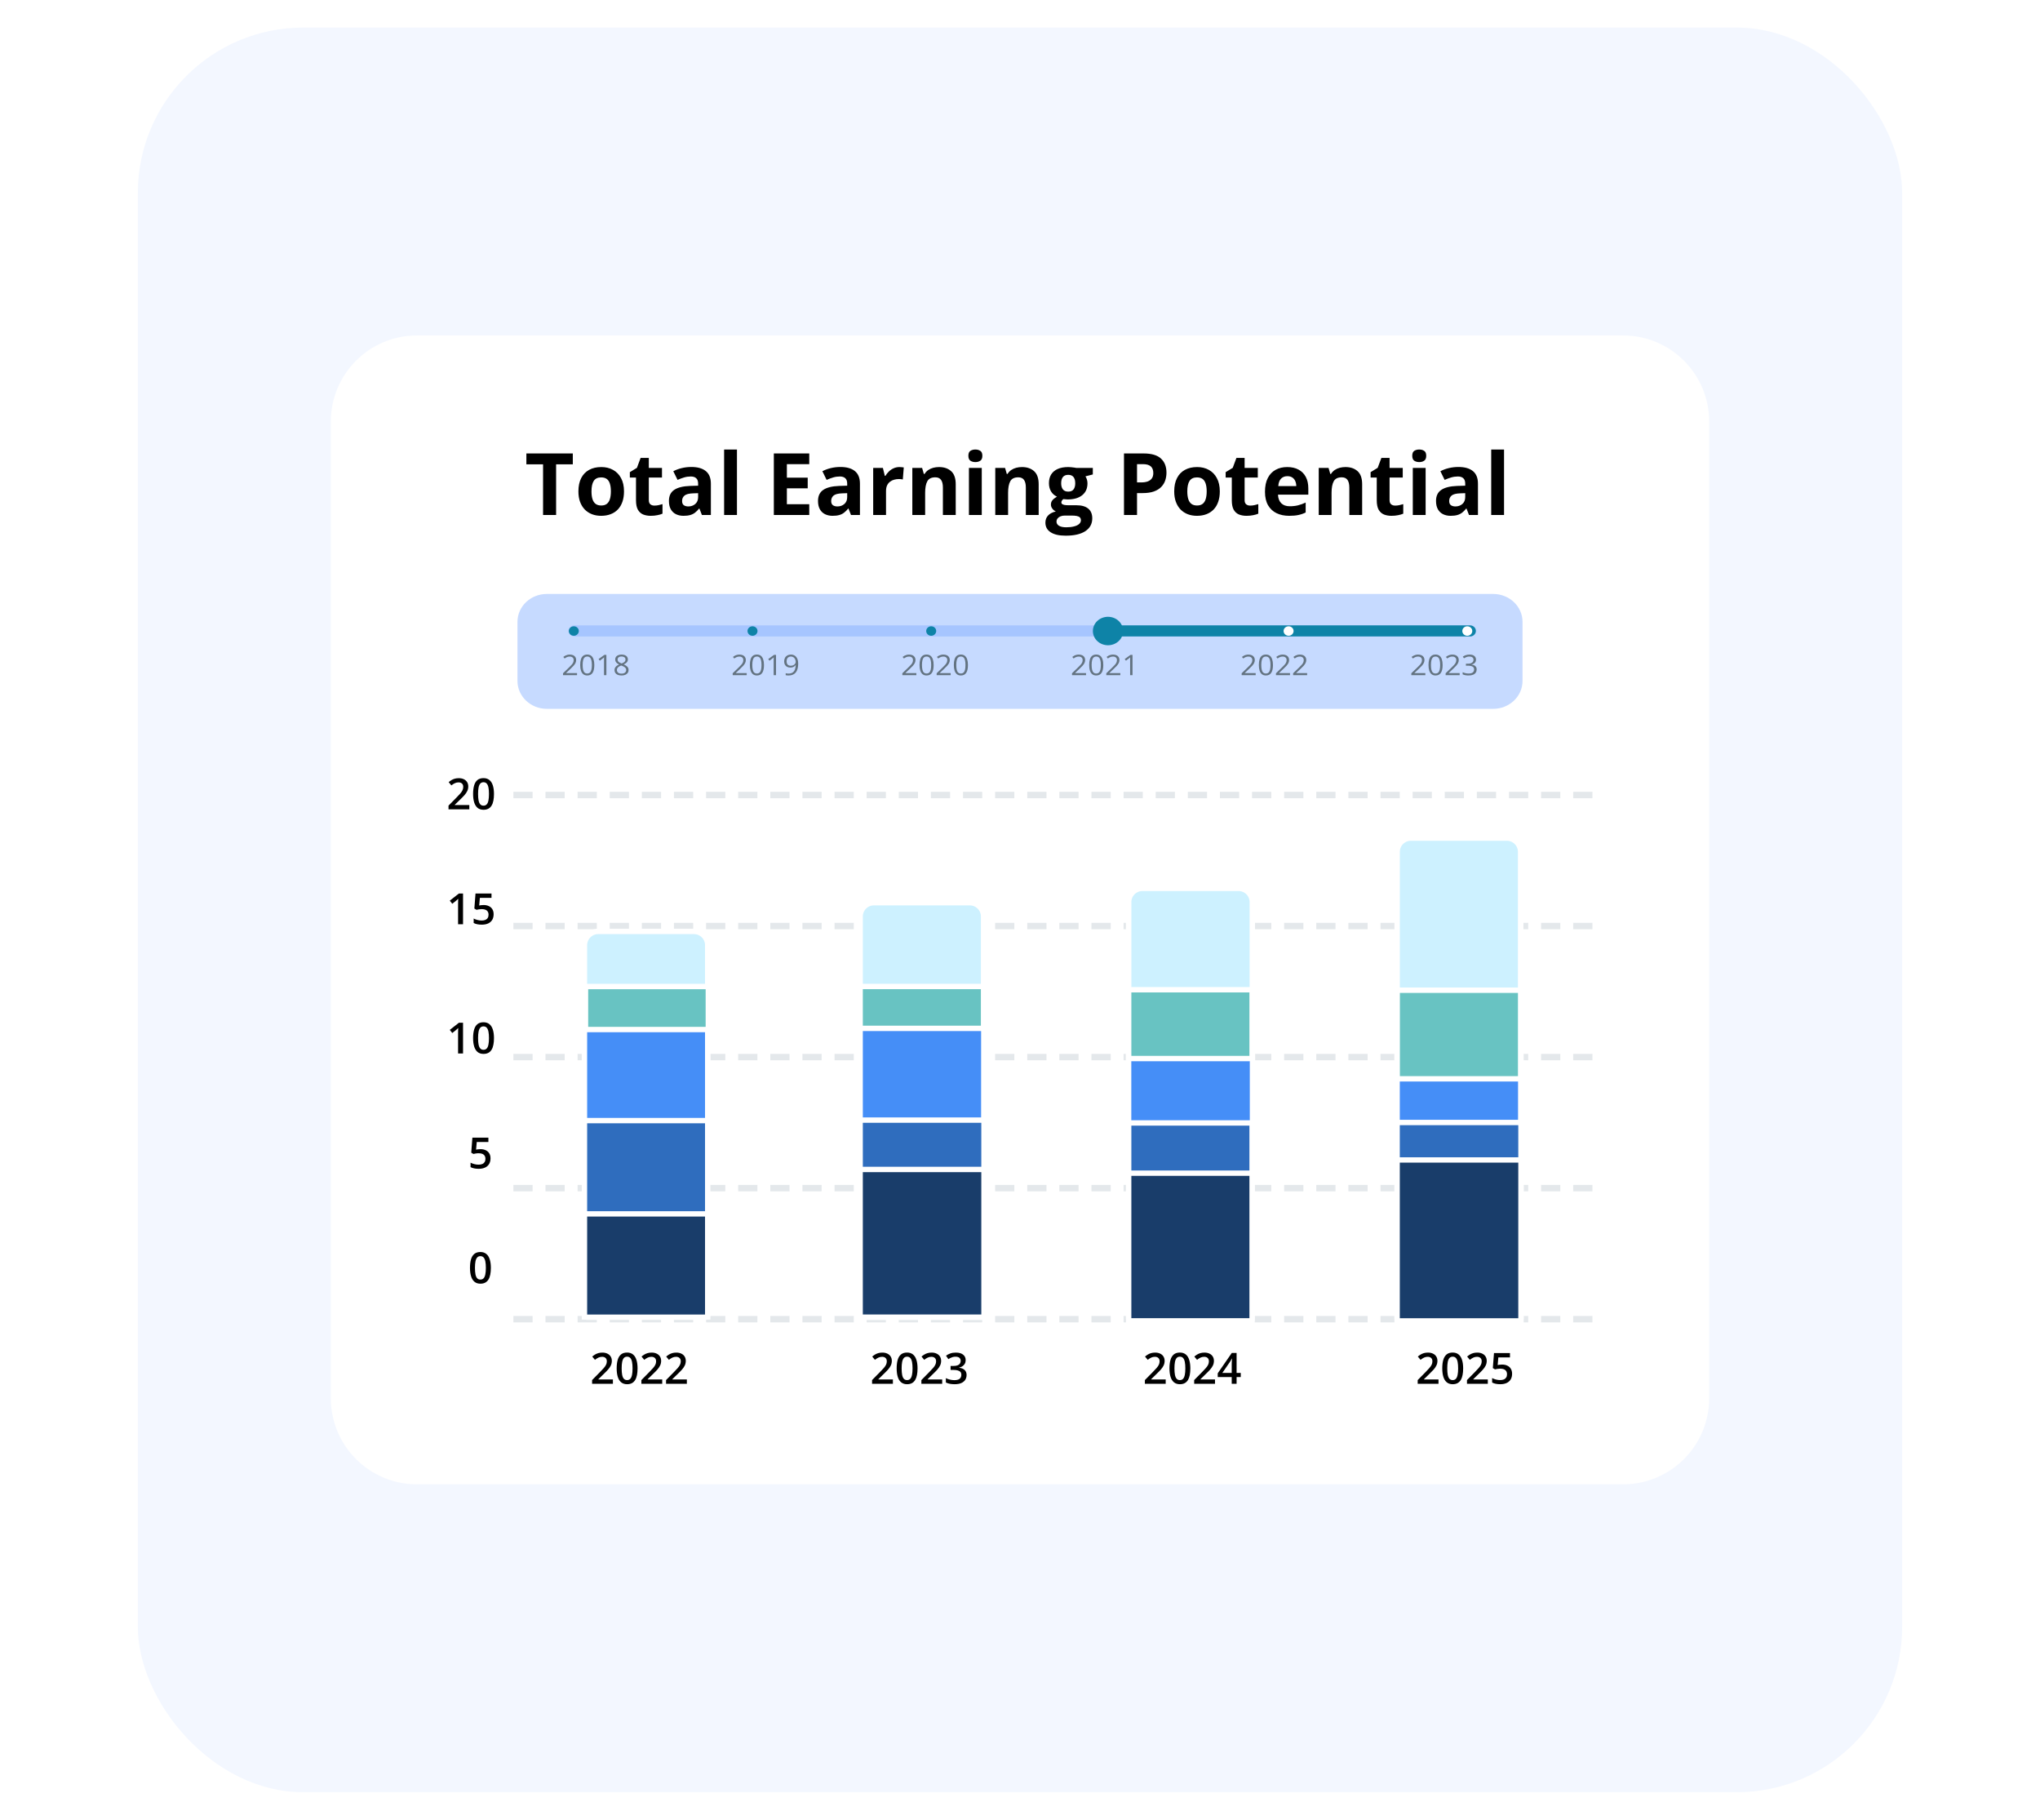 <svg width="148" height="132" viewBox="0 0 148 132" fill="none" xmlns="http://www.w3.org/2000/svg">
<rect x="10" y="2" width="128" height="128" rx="12" fill="#F3F7FF"/>
<g clip-path="url(#clip0_340_1765)" filter="url(#filter0_d_340_1765)">
<path d="M117.75 24.333H30.25C26.798 24.333 24 27.131 24 30.583V101.417C24 104.868 26.798 107.667 30.25 107.667H117.75C121.202 107.667 124 104.868 124 101.417V30.583C124 27.131 121.202 24.333 117.75 24.333Z" fill="white"/>
<path d="M40.345 37.354H39.399V33.68H38.188V32.892H41.557V33.68H40.345V37.354ZM45.271 35.642C45.271 35.927 45.232 36.179 45.155 36.399C45.08 36.619 44.969 36.805 44.822 36.957C44.678 37.108 44.503 37.222 44.297 37.299C44.094 37.377 43.864 37.415 43.608 37.415C43.367 37.415 43.147 37.377 42.945 37.299C42.746 37.222 42.572 37.108 42.423 36.957C42.277 36.805 42.163 36.619 42.082 36.399C42.002 36.179 41.963 35.927 41.963 35.642C41.963 35.264 42.03 34.943 42.164 34.681C42.298 34.418 42.49 34.219 42.738 34.083C42.986 33.946 43.282 33.878 43.626 33.878C43.945 33.878 44.228 33.946 44.474 34.083C44.722 34.219 44.917 34.418 45.057 34.681C45.2 34.943 45.271 35.264 45.271 35.642ZM42.912 35.642C42.912 35.866 42.936 36.054 42.985 36.207C43.034 36.359 43.11 36.474 43.214 36.551C43.318 36.629 43.453 36.667 43.62 36.667C43.785 36.667 43.918 36.629 44.02 36.551C44.123 36.474 44.199 36.359 44.245 36.207C44.294 36.054 44.319 35.866 44.319 35.642C44.319 35.416 44.294 35.229 44.245 35.081C44.199 34.93 44.123 34.817 44.02 34.742C43.916 34.666 43.781 34.629 43.614 34.629C43.367 34.629 43.188 34.713 43.077 34.882C42.967 35.051 42.912 35.304 42.912 35.642ZM47.477 36.674C47.579 36.674 47.678 36.663 47.773 36.643C47.871 36.623 47.968 36.597 48.063 36.567V37.26C47.963 37.304 47.839 37.341 47.691 37.369C47.544 37.4 47.384 37.415 47.209 37.415C47.005 37.415 46.822 37.383 46.659 37.318C46.499 37.25 46.371 37.135 46.278 36.973C46.186 36.808 46.141 36.579 46.141 36.286V34.641H45.695V34.248L46.208 33.936L46.476 33.216H47.071V33.942H48.026V34.641H47.071V36.286C47.071 36.416 47.108 36.514 47.181 36.579C47.256 36.642 47.355 36.674 47.477 36.674ZM50.154 33.872C50.611 33.872 50.962 33.972 51.206 34.171C51.451 34.37 51.573 34.674 51.573 35.081V37.354H50.923L50.742 36.89H50.718C50.62 37.012 50.521 37.112 50.419 37.189C50.317 37.267 50.2 37.324 50.068 37.36C49.936 37.397 49.775 37.415 49.586 37.415C49.385 37.415 49.203 37.377 49.043 37.299C48.884 37.222 48.759 37.104 48.667 36.945C48.576 36.784 48.53 36.581 48.53 36.335C48.53 35.973 48.657 35.706 48.911 35.535C49.166 35.362 49.547 35.267 50.056 35.248L50.648 35.23V35.081C50.648 34.901 50.601 34.77 50.508 34.687C50.414 34.603 50.284 34.562 50.117 34.562C49.952 34.562 49.79 34.585 49.632 34.632C49.473 34.679 49.314 34.738 49.156 34.809L48.847 34.18C49.029 34.085 49.231 34.009 49.455 33.955C49.681 33.9 49.913 33.872 50.154 33.872ZM50.648 35.773L50.288 35.785C49.987 35.794 49.777 35.848 49.659 35.947C49.543 36.047 49.485 36.178 49.485 36.341C49.485 36.483 49.527 36.585 49.61 36.646C49.694 36.705 49.803 36.735 49.937 36.735C50.136 36.735 50.304 36.676 50.44 36.558C50.579 36.44 50.648 36.272 50.648 36.054V35.773ZM53.465 37.354H52.534V32.606H53.465V37.354ZM58.711 37.354H56.141V32.892H58.711V33.668H57.087V34.647H58.598V35.422H57.087V36.573H58.711V37.354ZM60.969 33.872C61.427 33.872 61.778 33.972 62.022 34.171C62.266 34.37 62.388 34.674 62.388 35.081V37.354H61.738L61.558 36.89H61.534C61.436 37.012 61.336 37.112 61.234 37.189C61.133 37.267 61.016 37.324 60.883 37.36C60.751 37.397 60.591 37.415 60.401 37.415C60.2 37.415 60.019 37.377 59.858 37.299C59.7 37.222 59.574 37.104 59.483 36.945C59.391 36.784 59.346 36.581 59.346 36.335C59.346 35.973 59.473 35.706 59.727 35.535C59.981 35.362 60.363 35.267 60.871 35.248L61.463 35.23V35.081C61.463 34.901 61.417 34.77 61.323 34.687C61.229 34.603 61.099 34.562 60.932 34.562C60.768 34.562 60.606 34.585 60.447 34.632C60.288 34.679 60.13 34.738 59.971 34.809L59.663 34.18C59.844 34.085 60.046 34.009 60.27 33.955C60.496 33.9 60.729 33.872 60.969 33.872ZM61.463 35.773L61.103 35.785C60.802 35.794 60.593 35.848 60.475 35.947C60.359 36.047 60.301 36.178 60.301 36.341C60.301 36.483 60.342 36.585 60.426 36.646C60.509 36.705 60.618 36.735 60.752 36.735C60.952 36.735 61.12 36.676 61.256 36.558C61.394 36.44 61.463 36.272 61.463 36.054V35.773ZM65.254 33.878C65.3 33.878 65.354 33.881 65.415 33.887C65.478 33.891 65.529 33.898 65.568 33.906L65.498 34.779C65.467 34.768 65.424 34.761 65.367 34.757C65.312 34.751 65.264 34.748 65.223 34.748C65.103 34.748 64.986 34.763 64.872 34.794C64.76 34.824 64.66 34.874 64.57 34.943C64.481 35.01 64.409 35.1 64.356 35.212C64.306 35.322 64.28 35.457 64.28 35.618V37.354H63.349V33.942H64.054L64.192 34.516H64.237C64.305 34.4 64.388 34.294 64.488 34.199C64.589 34.101 64.704 34.024 64.832 33.967C64.963 33.908 65.103 33.878 65.254 33.878ZM68.125 33.878C68.49 33.878 68.782 33.978 69.004 34.177C69.226 34.375 69.337 34.692 69.337 35.129V37.354H68.406V35.361C68.406 35.117 68.361 34.933 68.272 34.809C68.184 34.685 68.046 34.623 67.857 34.623C67.572 34.623 67.378 34.719 67.274 34.913C67.17 35.106 67.118 35.385 67.118 35.749V37.354H66.188V33.942H66.898L67.024 34.379H67.076C67.149 34.261 67.239 34.165 67.347 34.092C67.457 34.019 67.578 33.965 67.71 33.93C67.845 33.895 67.983 33.878 68.125 33.878ZM71.226 33.942V37.354H70.295V33.942H71.226ZM70.762 32.606C70.9 32.606 71.019 32.638 71.119 32.703C71.219 32.766 71.269 32.885 71.269 33.06C71.269 33.233 71.219 33.353 71.119 33.42C71.019 33.486 70.9 33.518 70.762 33.518C70.622 33.518 70.502 33.486 70.402 33.42C70.304 33.353 70.255 33.233 70.255 33.06C70.255 32.885 70.304 32.766 70.402 32.703C70.502 32.638 70.622 32.606 70.762 32.606ZM74.143 33.878C74.508 33.878 74.801 33.978 75.022 34.177C75.244 34.375 75.355 34.692 75.355 35.129V37.354H74.424V35.361C74.424 35.117 74.379 34.933 74.29 34.809C74.202 34.685 74.064 34.623 73.875 34.623C73.59 34.623 73.396 34.719 73.292 34.913C73.188 35.106 73.136 35.385 73.136 35.749V37.354H72.206V33.942H72.917L73.042 34.379H73.094C73.167 34.261 73.257 34.165 73.365 34.092C73.475 34.019 73.596 33.965 73.728 33.93C73.863 33.895 74.001 33.878 74.143 33.878ZM77.311 38.856C76.835 38.856 76.471 38.772 76.219 38.605C75.968 38.441 75.843 38.209 75.843 37.91C75.843 37.704 75.907 37.532 76.035 37.394C76.163 37.255 76.352 37.157 76.6 37.098C76.505 37.057 76.421 36.991 76.35 36.899C76.279 36.806 76.243 36.707 76.243 36.603C76.243 36.473 76.281 36.365 76.356 36.28C76.431 36.192 76.54 36.107 76.682 36.024C76.504 35.946 76.361 35.822 76.255 35.651C76.152 35.48 76.1 35.279 76.1 35.047C76.1 34.799 76.154 34.588 76.261 34.415C76.371 34.24 76.53 34.107 76.737 34.016C76.947 33.924 77.201 33.878 77.501 33.878C77.564 33.878 77.636 33.882 77.72 33.89C77.804 33.898 77.88 33.908 77.949 33.918C78.02 33.928 78.068 33.936 78.092 33.942H79.283V34.415L78.748 34.553C78.797 34.628 78.834 34.708 78.858 34.794C78.883 34.879 78.895 34.97 78.895 35.065C78.895 35.431 78.767 35.717 78.51 35.923C78.256 36.126 77.902 36.228 77.448 36.228C77.341 36.222 77.239 36.214 77.143 36.204C77.096 36.24 77.061 36.279 77.036 36.32C77.012 36.36 77 36.403 77 36.448C77 36.492 77.018 36.53 77.055 36.561C77.093 36.589 77.15 36.611 77.225 36.628C77.303 36.642 77.398 36.649 77.513 36.649H78.092C78.467 36.649 78.752 36.73 78.947 36.89C79.144 37.051 79.243 37.287 79.243 37.598C79.243 37.997 79.076 38.306 78.742 38.526C78.411 38.746 77.934 38.856 77.311 38.856ZM77.351 38.248C77.572 38.248 77.763 38.227 77.921 38.184C78.082 38.144 78.205 38.084 78.291 38.007C78.376 37.932 78.419 37.841 78.419 37.736C78.419 37.65 78.394 37.582 78.343 37.531C78.294 37.482 78.219 37.448 78.117 37.427C78.017 37.407 77.889 37.397 77.732 37.397H77.25C77.136 37.397 77.033 37.415 76.942 37.452C76.853 37.488 76.781 37.539 76.728 37.604C76.675 37.672 76.649 37.749 76.649 37.836C76.649 37.965 76.71 38.065 76.832 38.139C76.956 38.212 77.129 38.248 77.351 38.248ZM77.501 35.66C77.675 35.66 77.804 35.606 77.885 35.499C77.966 35.391 78.007 35.244 78.007 35.059C78.007 34.854 77.964 34.7 77.879 34.598C77.795 34.495 77.669 34.443 77.501 34.443C77.33 34.443 77.201 34.495 77.116 34.598C77.03 34.7 76.987 34.854 76.987 35.059C76.987 35.244 77.029 35.391 77.113 35.499C77.198 35.606 77.328 35.66 77.501 35.66ZM82.969 32.892C83.545 32.892 83.965 33.017 84.23 33.265C84.494 33.511 84.626 33.851 84.626 34.284C84.626 34.479 84.597 34.666 84.537 34.846C84.479 35.023 84.382 35.18 84.248 35.319C84.116 35.457 83.939 35.567 83.717 35.648C83.495 35.728 83.221 35.767 82.896 35.767H82.49V37.354H81.544V32.892H82.969ZM82.92 33.668H82.49V34.992H82.801C82.978 34.992 83.132 34.969 83.262 34.922C83.392 34.875 83.493 34.802 83.564 34.702C83.635 34.602 83.671 34.474 83.671 34.318C83.671 34.098 83.61 33.935 83.488 33.829C83.366 33.721 83.177 33.668 82.92 33.668ZM88.496 35.642C88.496 35.927 88.457 36.179 88.38 36.399C88.305 36.619 88.194 36.805 88.047 36.957C87.903 37.108 87.728 37.222 87.522 37.299C87.319 37.377 87.089 37.415 86.833 37.415C86.593 37.415 86.372 37.377 86.17 37.299C85.971 37.222 85.797 37.108 85.648 36.957C85.502 36.805 85.388 36.619 85.307 36.399C85.228 36.179 85.188 35.927 85.188 35.642C85.188 35.264 85.255 34.943 85.389 34.681C85.523 34.418 85.715 34.219 85.963 34.083C86.211 33.946 86.507 33.878 86.851 33.878C87.17 33.878 87.453 33.946 87.7 34.083C87.947 34.219 88.142 34.418 88.282 34.681C88.424 34.943 88.496 35.264 88.496 35.642ZM86.137 35.642C86.137 35.866 86.162 36.054 86.21 36.207C86.259 36.359 86.335 36.474 86.439 36.551C86.543 36.629 86.678 36.667 86.845 36.667C87.01 36.667 87.143 36.629 87.245 36.551C87.348 36.474 87.423 36.359 87.47 36.207C87.519 36.054 87.544 35.866 87.544 35.642C87.544 35.416 87.519 35.229 87.47 35.081C87.423 34.93 87.348 34.817 87.245 34.742C87.141 34.666 87.006 34.629 86.838 34.629C86.593 34.629 86.413 34.713 86.302 34.882C86.192 35.051 86.137 35.304 86.137 35.642ZM90.702 36.674C90.804 36.674 90.903 36.663 90.998 36.643C91.096 36.623 91.193 36.597 91.288 36.567V37.26C91.189 37.304 91.065 37.341 90.916 37.369C90.769 37.4 90.609 37.415 90.434 37.415C90.23 37.415 90.047 37.383 89.884 37.318C89.723 37.25 89.596 37.135 89.503 36.973C89.411 36.808 89.366 36.579 89.366 36.286V34.641H88.92V34.248L89.433 33.936L89.701 33.216H90.296V33.942H91.252V34.641H90.296V36.286C90.296 36.416 90.333 36.514 90.406 36.579C90.482 36.642 90.58 36.674 90.702 36.674ZM93.388 33.878C93.703 33.878 93.975 33.939 94.203 34.061C94.431 34.181 94.606 34.356 94.731 34.586C94.855 34.816 94.917 35.097 94.917 35.428V35.88H92.717C92.727 36.143 92.805 36.349 92.951 36.5C93.1 36.648 93.305 36.722 93.568 36.722C93.785 36.722 93.985 36.7 94.166 36.655C94.347 36.611 94.533 36.543 94.725 36.454V37.174C94.556 37.258 94.379 37.319 94.193 37.357C94.01 37.396 93.787 37.415 93.525 37.415C93.183 37.415 92.88 37.352 92.616 37.226C92.353 37.1 92.147 36.908 91.996 36.649C91.848 36.391 91.773 36.065 91.773 35.673C91.773 35.274 91.841 34.942 91.975 34.678C92.111 34.411 92.3 34.212 92.543 34.08C92.784 33.945 93.066 33.878 93.388 33.878ZM93.394 34.54C93.213 34.54 93.062 34.598 92.942 34.714C92.825 34.83 92.756 35.012 92.738 35.261H94.044C94.042 35.122 94.017 34.999 93.968 34.891C93.921 34.784 93.85 34.698 93.754 34.635C93.66 34.572 93.541 34.54 93.394 34.54ZM97.611 33.878C97.975 33.878 98.269 33.978 98.49 34.177C98.712 34.375 98.823 34.692 98.823 35.129V37.354H97.892V35.361C97.892 35.117 97.847 34.933 97.758 34.809C97.67 34.685 97.532 34.623 97.343 34.623C97.058 34.623 96.864 34.719 96.76 34.913C96.656 35.106 96.604 35.385 96.604 35.749V37.354H95.673V33.942H96.385L96.51 34.379H96.561C96.635 34.261 96.725 34.165 96.833 34.092C96.943 34.019 97.064 33.965 97.196 33.93C97.331 33.895 97.469 33.878 97.611 33.878ZM101.219 36.674C101.32 36.674 101.419 36.663 101.515 36.643C101.612 36.623 101.709 36.597 101.805 36.567V37.26C101.705 37.304 101.581 37.341 101.432 37.369C101.286 37.4 101.125 37.415 100.95 37.415C100.747 37.415 100.564 37.383 100.401 37.318C100.24 37.25 100.113 37.135 100.019 36.973C99.928 36.808 99.882 36.579 99.882 36.286V34.641H99.436V34.248L99.949 33.936L100.218 33.216H100.812V33.942H101.768V34.641H100.812V36.286C100.812 36.416 100.849 36.514 100.922 36.579C100.998 36.642 101.096 36.674 101.219 36.674ZM103.428 33.942V37.354H102.497V33.942H103.428ZM102.964 32.606C103.103 32.606 103.221 32.638 103.321 32.703C103.421 32.766 103.471 32.885 103.471 33.06C103.471 33.233 103.421 33.353 103.321 33.42C103.221 33.486 103.103 33.518 102.964 33.518C102.824 33.518 102.704 33.486 102.604 33.42C102.506 33.353 102.458 33.233 102.458 33.06C102.458 32.885 102.506 32.766 102.604 32.703C102.704 32.638 102.824 32.606 102.964 32.606ZM105.805 33.872C106.263 33.872 106.614 33.972 106.858 34.171C107.103 34.37 107.224 34.674 107.224 35.081V37.354H106.574L106.394 36.89H106.37C106.272 37.012 106.172 37.112 106.071 37.189C105.969 37.267 105.852 37.324 105.72 37.36C105.587 37.397 105.427 37.415 105.238 37.415C105.036 37.415 104.855 37.377 104.695 37.299C104.536 37.222 104.411 37.104 104.319 36.945C104.228 36.784 104.182 36.581 104.182 36.335C104.182 35.973 104.309 35.706 104.564 35.535C104.818 35.362 105.199 35.267 105.708 35.248L106.3 35.23V35.081C106.3 34.901 106.253 34.77 106.159 34.687C106.066 34.603 105.935 34.562 105.769 34.562C105.604 34.562 105.442 34.585 105.283 34.632C105.125 34.679 104.966 34.738 104.807 34.809L104.499 34.18C104.68 34.085 104.883 34.009 105.107 33.955C105.332 33.9 105.565 33.872 105.805 33.872ZM106.3 35.773L105.94 35.785C105.639 35.794 105.429 35.848 105.311 35.947C105.195 36.047 105.137 36.178 105.137 36.341C105.137 36.483 105.179 36.585 105.262 36.646C105.346 36.705 105.455 36.735 105.589 36.735C105.788 36.735 105.956 36.676 106.092 36.558C106.231 36.44 106.3 36.272 106.3 36.054V35.773ZM109.117 37.354H108.186V32.606H109.117V37.354Z" fill="black"/>
<path d="M108.327 43.083H39.673C38.496 43.083 37.542 43.989 37.542 45.107V49.393C37.542 50.511 38.496 51.417 39.673 51.417H108.327C109.504 51.417 110.458 50.511 110.458 49.393V45.107C110.458 43.989 109.504 43.083 108.327 43.083Z" fill="#C6DAFF"/>
<path opacity="0.38" d="M106.651 45.364H41.667C41.434 45.364 41.245 45.543 41.245 45.765C41.245 45.986 41.434 46.165 41.667 46.165H106.651C106.884 46.165 107.072 45.986 107.072 45.765C107.072 45.543 106.884 45.364 106.651 45.364Z" fill="#71A3FF"/>
<path d="M106.651 45.364H81.1C80.867 45.364 80.678 45.543 80.678 45.765C80.678 45.986 80.867 46.165 81.1 46.165H106.651C106.884 46.165 107.073 45.986 107.073 45.765C107.073 45.543 106.884 45.364 106.651 45.364Z" fill="#0E83A7"/>
<path d="M41.992 45.772C41.992 45.582 41.83 45.428 41.63 45.428C41.43 45.428 41.267 45.582 41.267 45.772C41.267 45.962 41.43 46.116 41.63 46.116C41.83 46.116 41.992 45.962 41.992 45.772Z" fill="#0E83A7"/>
<path d="M54.956 45.772C54.956 45.582 54.794 45.428 54.594 45.428C54.394 45.428 54.231 45.582 54.231 45.772C54.231 45.962 54.394 46.116 54.594 46.116C54.794 46.116 54.956 45.962 54.956 45.772Z" fill="#0E83A7"/>
<path d="M67.92 45.772C67.92 45.582 67.758 45.428 67.558 45.428C67.358 45.428 67.195 45.582 67.195 45.772C67.195 45.962 67.358 46.116 67.558 46.116C67.758 46.116 67.92 45.962 67.92 45.772Z" fill="#0E83A7"/>
<path d="M93.848 45.772C93.848 45.582 93.686 45.428 93.486 45.428C93.286 45.428 93.123 45.582 93.123 45.772C93.123 45.962 93.286 46.116 93.486 46.116C93.686 46.116 93.848 45.962 93.848 45.772Z" fill="white"/>
<path d="M106.812 45.772C106.812 45.582 106.65 45.428 106.449 45.428C106.249 45.428 106.088 45.582 106.088 45.772C106.088 45.962 106.249 46.116 106.449 46.116C106.65 46.116 106.812 45.962 106.812 45.772Z" fill="white"/>
<path d="M80.384 46.804C80.99 46.804 81.481 46.342 81.481 45.772C81.481 45.202 80.99 44.74 80.384 44.74C79.778 44.74 79.287 45.202 79.287 45.772C79.287 46.342 79.778 46.804 80.384 46.804Z" fill="#0E83A7"/>
<path d="M41.864 48.976H40.847V48.836L41.262 48.435C41.339 48.362 41.404 48.296 41.456 48.238C41.51 48.18 41.55 48.123 41.578 48.068C41.605 48.011 41.619 47.949 41.619 47.882C41.619 47.799 41.593 47.735 41.54 47.691C41.489 47.647 41.42 47.625 41.335 47.625C41.261 47.625 41.195 47.637 41.138 47.661C41.081 47.685 41.022 47.72 40.962 47.764L40.867 47.651C40.908 47.618 40.953 47.589 41.001 47.563C41.05 47.538 41.102 47.518 41.157 47.503C41.213 47.488 41.272 47.481 41.335 47.481C41.431 47.481 41.513 47.497 41.583 47.528C41.652 47.56 41.706 47.605 41.743 47.663C41.781 47.722 41.8 47.791 41.8 47.872C41.8 47.95 41.784 48.023 41.752 48.09C41.719 48.156 41.673 48.222 41.615 48.288C41.556 48.353 41.487 48.423 41.409 48.496L41.071 48.816V48.823H41.864V48.976ZM43.117 48.237C43.117 48.356 43.107 48.463 43.088 48.557C43.069 48.651 43.039 48.731 42.998 48.796C42.957 48.861 42.904 48.911 42.839 48.946C42.774 48.979 42.695 48.996 42.604 48.996C42.489 48.996 42.393 48.966 42.318 48.906C42.242 48.846 42.186 48.76 42.149 48.647C42.112 48.534 42.093 48.397 42.093 48.237C42.093 48.08 42.11 47.945 42.143 47.832C42.177 47.718 42.232 47.631 42.307 47.571C42.382 47.51 42.481 47.479 42.604 47.479C42.721 47.479 42.817 47.509 42.893 47.57C42.969 47.629 43.025 47.716 43.062 47.83C43.099 47.943 43.117 48.078 43.117 48.237ZM42.271 48.237C42.271 48.374 42.282 48.488 42.304 48.58C42.326 48.671 42.361 48.74 42.41 48.785C42.459 48.83 42.524 48.853 42.604 48.853C42.684 48.853 42.748 48.83 42.797 48.785C42.847 48.74 42.883 48.672 42.905 48.581C42.927 48.489 42.939 48.375 42.939 48.237C42.939 48.102 42.928 47.989 42.906 47.898C42.884 47.807 42.848 47.738 42.8 47.693C42.751 47.646 42.685 47.623 42.604 47.623C42.523 47.623 42.458 47.646 42.409 47.693C42.36 47.738 42.325 47.807 42.303 47.898C42.281 47.989 42.271 48.102 42.271 48.237ZM43.992 48.976H43.82V47.931C43.82 47.892 43.82 47.858 43.82 47.83C43.821 47.801 43.821 47.775 43.822 47.751C43.823 47.727 43.825 47.702 43.827 47.677C43.805 47.699 43.785 47.717 43.766 47.733C43.746 47.748 43.723 47.766 43.694 47.788L43.517 47.923L43.425 47.809L43.845 47.502H43.992V48.976ZM45.093 47.481C45.183 47.481 45.262 47.494 45.332 47.521C45.401 47.548 45.455 47.588 45.494 47.64C45.534 47.692 45.553 47.756 45.553 47.832C45.553 47.892 45.54 47.944 45.512 47.989C45.485 48.033 45.449 48.072 45.403 48.106C45.357 48.139 45.306 48.168 45.25 48.195C45.316 48.224 45.376 48.256 45.429 48.292C45.483 48.329 45.526 48.371 45.557 48.42C45.588 48.469 45.603 48.528 45.603 48.595C45.603 48.677 45.582 48.749 45.54 48.809C45.498 48.869 45.439 48.915 45.364 48.948C45.288 48.98 45.199 48.996 45.097 48.996C44.987 48.996 44.894 48.98 44.817 48.95C44.74 48.918 44.682 48.873 44.642 48.815C44.602 48.755 44.582 48.684 44.582 48.602C44.582 48.534 44.597 48.475 44.628 48.425C44.658 48.375 44.699 48.332 44.749 48.295C44.799 48.259 44.854 48.228 44.913 48.204C44.862 48.177 44.814 48.146 44.771 48.112C44.729 48.078 44.695 48.038 44.669 47.992C44.644 47.946 44.632 47.892 44.632 47.831C44.632 47.756 44.652 47.693 44.691 47.641C44.732 47.589 44.787 47.549 44.856 47.522C44.926 47.495 45.005 47.481 45.093 47.481ZM44.755 48.603C44.755 48.678 44.783 48.74 44.839 48.789C44.895 48.838 44.98 48.862 45.093 48.862C45.2 48.862 45.283 48.838 45.342 48.789C45.401 48.74 45.43 48.676 45.43 48.597C45.43 48.548 45.417 48.505 45.39 48.468C45.363 48.43 45.325 48.397 45.275 48.367C45.226 48.337 45.167 48.31 45.1 48.286L45.062 48.273C44.997 48.299 44.941 48.327 44.895 48.359C44.85 48.39 44.815 48.425 44.791 48.465C44.767 48.504 44.755 48.55 44.755 48.603ZM45.091 47.618C45.007 47.618 44.939 47.637 44.886 47.675C44.833 47.713 44.806 47.767 44.806 47.839C44.806 47.89 44.819 47.933 44.844 47.969C44.87 48.004 44.906 48.034 44.95 48.059C44.995 48.084 45.045 48.108 45.1 48.129C45.154 48.108 45.202 48.084 45.243 48.059C45.285 48.032 45.318 48.001 45.342 47.966C45.366 47.93 45.378 47.888 45.378 47.838C45.378 47.767 45.352 47.712 45.299 47.674C45.246 47.637 45.177 47.618 45.091 47.618Z" fill="#637381"/>
<path d="M54.173 48.976H53.156V48.836L53.571 48.435C53.648 48.362 53.713 48.296 53.765 48.238C53.818 48.18 53.858 48.123 53.886 48.068C53.914 48.011 53.927 47.949 53.927 47.882C53.927 47.799 53.901 47.735 53.849 47.691C53.797 47.647 53.729 47.625 53.644 47.625C53.569 47.625 53.504 47.637 53.447 47.661C53.389 47.685 53.33 47.72 53.27 47.764L53.176 47.651C53.217 47.618 53.261 47.589 53.309 47.563C53.358 47.538 53.41 47.518 53.466 47.503C53.521 47.488 53.581 47.481 53.644 47.481C53.739 47.481 53.822 47.497 53.891 47.528C53.961 47.56 54.014 47.605 54.052 47.663C54.09 47.722 54.109 47.791 54.109 47.872C54.109 47.95 54.093 48.023 54.06 48.09C54.028 48.156 53.982 48.222 53.923 48.288C53.864 48.353 53.796 48.423 53.717 48.496L53.38 48.816V48.823H54.173V48.976ZM55.426 48.237C55.426 48.356 55.416 48.463 55.397 48.557C55.378 48.651 55.348 48.731 55.307 48.796C55.266 48.861 55.212 48.911 55.147 48.946C55.082 48.979 55.004 48.996 54.913 48.996C54.797 48.996 54.702 48.966 54.626 48.906C54.551 48.846 54.495 48.76 54.457 48.647C54.42 48.534 54.402 48.397 54.402 48.237C54.402 48.08 54.419 47.945 54.452 47.832C54.486 47.718 54.54 47.631 54.615 47.571C54.69 47.51 54.789 47.479 54.913 47.479C55.03 47.479 55.126 47.509 55.202 47.57C55.277 47.629 55.333 47.716 55.37 47.83C55.407 47.943 55.426 48.078 55.426 48.237ZM54.579 48.237C54.579 48.374 54.59 48.488 54.612 48.58C54.634 48.671 54.669 48.74 54.718 48.785C54.768 48.83 54.833 48.853 54.913 48.853C54.993 48.853 55.057 48.83 55.106 48.785C55.155 48.74 55.191 48.672 55.213 48.581C55.236 48.489 55.247 48.375 55.247 48.237C55.247 48.102 55.236 47.989 55.214 47.898C55.192 47.807 55.157 47.738 55.108 47.693C55.059 47.646 54.994 47.623 54.913 47.623C54.831 47.623 54.766 47.646 54.717 47.693C54.669 47.738 54.633 47.807 54.611 47.898C54.59 47.989 54.579 48.102 54.579 48.237ZM56.3 48.976H56.128V47.931C56.128 47.892 56.128 47.858 56.128 47.83C56.129 47.801 56.13 47.775 56.13 47.751C56.132 47.727 56.134 47.702 56.136 47.677C56.114 47.699 56.093 47.717 56.074 47.733C56.055 47.748 56.031 47.766 56.003 47.788L55.826 47.923L55.733 47.809L56.154 47.502H56.3V48.976ZM57.908 48.13C57.908 48.219 57.901 48.306 57.888 48.391C57.875 48.476 57.852 48.555 57.821 48.628C57.79 48.701 57.747 48.765 57.693 48.821C57.639 48.876 57.572 48.919 57.49 48.951C57.41 48.981 57.313 48.997 57.201 48.997C57.17 48.997 57.136 48.995 57.097 48.991C57.058 48.988 57.026 48.983 57.001 48.976V48.831C57.027 48.839 57.058 48.846 57.093 48.852C57.129 48.856 57.163 48.859 57.197 48.859C57.33 48.859 57.434 48.832 57.51 48.778C57.586 48.724 57.64 48.65 57.673 48.557C57.706 48.464 57.725 48.359 57.729 48.243H57.717C57.696 48.275 57.667 48.305 57.633 48.333C57.599 48.36 57.557 48.381 57.508 48.398C57.46 48.414 57.403 48.422 57.338 48.422C57.248 48.422 57.169 48.405 57.102 48.37C57.035 48.335 56.983 48.284 56.946 48.218C56.909 48.151 56.891 48.071 56.891 47.977C56.891 47.875 56.911 47.788 56.951 47.714C56.992 47.639 57.05 47.582 57.123 47.541C57.197 47.501 57.283 47.481 57.383 47.481C57.46 47.481 57.53 47.495 57.594 47.522C57.657 47.55 57.712 47.591 57.759 47.646C57.806 47.701 57.843 47.768 57.869 47.849C57.895 47.929 57.908 48.023 57.908 48.13ZM57.383 47.623C57.289 47.623 57.213 47.652 57.154 47.711C57.096 47.769 57.067 47.857 57.067 47.975C57.067 48.072 57.092 48.149 57.142 48.206C57.193 48.262 57.27 48.29 57.375 48.29C57.447 48.29 57.509 48.276 57.562 48.249C57.615 48.221 57.656 48.187 57.684 48.144C57.713 48.102 57.727 48.059 57.727 48.014C57.727 47.97 57.72 47.925 57.706 47.879C57.693 47.833 57.672 47.791 57.644 47.753C57.615 47.714 57.579 47.683 57.536 47.659C57.493 47.635 57.442 47.623 57.383 47.623Z" fill="#637381"/>
<path d="M66.481 48.976H65.464V48.836L65.879 48.435C65.957 48.362 66.021 48.296 66.074 48.238C66.127 48.18 66.167 48.123 66.195 48.068C66.222 48.011 66.236 47.949 66.236 47.882C66.236 47.799 66.21 47.735 66.158 47.691C66.106 47.647 66.038 47.625 65.953 47.625C65.878 47.625 65.813 47.637 65.755 47.661C65.698 47.685 65.639 47.72 65.579 47.764L65.484 47.651C65.526 47.618 65.57 47.589 65.618 47.563C65.667 47.538 65.719 47.518 65.774 47.503C65.83 47.488 65.89 47.481 65.953 47.481C66.048 47.481 66.131 47.497 66.2 47.528C66.27 47.56 66.323 47.605 66.361 47.663C66.399 47.722 66.418 47.791 66.418 47.872C66.418 47.95 66.401 48.023 66.369 48.09C66.336 48.156 66.291 48.222 66.232 48.288C66.173 48.353 66.105 48.423 66.026 48.496L65.688 48.816V48.823H66.481V48.976ZM67.734 48.237C67.734 48.356 67.725 48.463 67.706 48.557C67.687 48.651 67.656 48.731 67.615 48.796C67.574 48.861 67.521 48.911 67.456 48.946C67.391 48.979 67.313 48.996 67.222 48.996C67.106 48.996 67.011 48.966 66.935 48.906C66.86 48.846 66.804 48.76 66.766 48.647C66.729 48.534 66.711 48.397 66.711 48.237C66.711 48.08 66.728 47.945 66.761 47.832C66.795 47.718 66.849 47.631 66.924 47.571C66.999 47.51 67.098 47.479 67.222 47.479C67.338 47.479 67.434 47.509 67.51 47.57C67.586 47.629 67.642 47.716 67.679 47.83C67.716 47.943 67.734 48.078 67.734 48.237ZM66.888 48.237C66.888 48.374 66.899 48.488 66.921 48.58C66.943 48.671 66.978 48.74 67.027 48.785C67.077 48.83 67.142 48.853 67.222 48.853C67.302 48.853 67.366 48.83 67.415 48.785C67.464 48.74 67.5 48.672 67.522 48.581C67.545 48.489 67.556 48.375 67.556 48.237C67.556 48.102 67.545 47.989 67.523 47.898C67.501 47.807 67.466 47.738 67.417 47.693C67.368 47.646 67.303 47.623 67.222 47.623C67.14 47.623 67.075 47.646 67.026 47.693C66.977 47.738 66.942 47.807 66.92 47.898C66.899 47.989 66.888 48.102 66.888 48.237ZM68.97 48.976H67.953V48.836L68.368 48.435C68.445 48.362 68.51 48.296 68.562 48.238C68.616 48.18 68.656 48.123 68.683 48.068C68.711 48.011 68.725 47.949 68.725 47.882C68.725 47.799 68.699 47.735 68.646 47.691C68.595 47.647 68.526 47.625 68.441 47.625C68.367 47.625 68.301 47.637 68.244 47.661C68.186 47.685 68.128 47.72 68.068 47.764L67.973 47.651C68.014 47.618 68.059 47.589 68.107 47.563C68.156 47.538 68.208 47.518 68.263 47.503C68.319 47.488 68.378 47.481 68.441 47.481C68.537 47.481 68.619 47.497 68.689 47.528C68.758 47.56 68.812 47.605 68.849 47.663C68.887 47.722 68.906 47.791 68.906 47.872C68.906 47.95 68.89 48.023 68.858 48.09C68.825 48.156 68.779 48.222 68.721 48.288C68.662 48.353 68.593 48.423 68.515 48.496L68.177 48.816V48.823H68.97V48.976ZM70.223 48.237C70.223 48.356 70.213 48.463 70.194 48.557C70.175 48.651 70.145 48.731 70.104 48.796C70.063 48.861 70.01 48.911 69.945 48.946C69.88 48.979 69.801 48.996 69.71 48.996C69.595 48.996 69.499 48.966 69.423 48.906C69.349 48.846 69.292 48.76 69.255 48.647C69.218 48.534 69.2 48.397 69.2 48.237C69.2 48.08 69.216 47.945 69.249 47.832C69.283 47.718 69.338 47.631 69.413 47.571C69.488 47.51 69.587 47.479 69.71 47.479C69.827 47.479 69.923 47.509 69.999 47.57C70.075 47.629 70.131 47.716 70.168 47.83C70.204 47.943 70.223 48.078 70.223 48.237ZM69.377 48.237C69.377 48.374 69.388 48.488 69.41 48.58C69.432 48.671 69.467 48.74 69.516 48.785C69.565 48.83 69.63 48.853 69.71 48.853C69.79 48.853 69.855 48.83 69.903 48.785C69.953 48.74 69.989 48.672 70.011 48.581C70.033 48.489 70.044 48.375 70.044 48.237C70.044 48.102 70.034 47.989 70.012 47.898C69.99 47.807 69.954 47.738 69.906 47.693C69.857 47.646 69.792 47.623 69.71 47.623C69.629 47.623 69.564 47.646 69.515 47.693C69.466 47.738 69.43 47.807 69.409 47.898C69.387 47.989 69.377 48.102 69.377 48.237Z" fill="#637381"/>
<path d="M78.79 48.976H77.773V48.836L78.188 48.435C78.265 48.362 78.33 48.296 78.382 48.238C78.435 48.18 78.475 48.123 78.503 48.068C78.531 48.011 78.545 47.949 78.545 47.882C78.545 47.799 78.519 47.735 78.466 47.691C78.415 47.647 78.346 47.625 78.261 47.625C78.187 47.625 78.121 47.637 78.064 47.661C78.006 47.685 77.948 47.72 77.888 47.764L77.793 47.651C77.834 47.618 77.879 47.589 77.927 47.563C77.975 47.538 78.028 47.518 78.083 47.503C78.138 47.488 78.198 47.481 78.261 47.481C78.357 47.481 78.44 47.497 78.508 47.528C78.578 47.56 78.631 47.605 78.669 47.663C78.707 47.722 78.727 47.791 78.727 47.872C78.727 47.95 78.71 48.023 78.678 48.09C78.645 48.156 78.6 48.222 78.541 48.288C78.482 48.353 78.413 48.423 78.334 48.496L77.997 48.816V48.823H78.79V48.976ZM80.043 48.237C80.043 48.356 80.033 48.463 80.014 48.557C79.995 48.651 79.965 48.731 79.924 48.796C79.883 48.861 79.83 48.911 79.765 48.946C79.7 48.979 79.621 48.996 79.53 48.996C79.415 48.996 79.319 48.966 79.243 48.906C79.168 48.846 79.112 48.76 79.075 48.647C79.037 48.534 79.019 48.397 79.019 48.237C79.019 48.08 79.036 47.945 79.069 47.832C79.103 47.718 79.158 47.631 79.233 47.571C79.308 47.51 79.407 47.479 79.53 47.479C79.647 47.479 79.743 47.509 79.819 47.57C79.894 47.629 79.951 47.716 79.987 47.83C80.025 47.943 80.043 48.078 80.043 48.237ZM79.197 48.237C79.197 48.374 79.208 48.488 79.23 48.58C79.252 48.671 79.287 48.74 79.336 48.785C79.385 48.83 79.45 48.853 79.53 48.853C79.61 48.853 79.674 48.83 79.723 48.785C79.773 48.74 79.809 48.672 79.831 48.581C79.853 48.489 79.865 48.375 79.865 48.237C79.865 48.102 79.854 47.989 79.832 47.898C79.81 47.807 79.774 47.738 79.725 47.693C79.677 47.646 79.612 47.623 79.53 47.623C79.448 47.623 79.384 47.646 79.335 47.693C79.286 47.738 79.251 47.807 79.229 47.898C79.207 47.989 79.197 48.102 79.197 48.237ZM81.279 48.976H80.261V48.836L80.677 48.435C80.754 48.362 80.819 48.296 80.871 48.238C80.924 48.18 80.965 48.123 80.992 48.068C81.02 48.011 81.033 47.949 81.033 47.882C81.033 47.799 81.007 47.735 80.955 47.691C80.903 47.647 80.835 47.625 80.75 47.625C80.675 47.625 80.61 47.637 80.553 47.661C80.495 47.685 80.436 47.72 80.376 47.764L80.282 47.651C80.323 47.618 80.367 47.589 80.416 47.563C80.464 47.538 80.517 47.518 80.572 47.503C80.628 47.488 80.687 47.481 80.75 47.481C80.845 47.481 80.928 47.497 80.997 47.528C81.067 47.56 81.12 47.605 81.158 47.663C81.196 47.722 81.215 47.791 81.215 47.872C81.215 47.95 81.198 48.023 81.166 48.09C81.133 48.156 81.088 48.222 81.029 48.288C80.97 48.353 80.902 48.423 80.823 48.496L80.485 48.816V48.823H81.279V48.976ZM82.162 48.976H81.99V47.931C81.99 47.892 81.99 47.858 81.99 47.83C81.991 47.801 81.992 47.775 81.992 47.751C81.994 47.727 81.995 47.702 81.997 47.677C81.975 47.699 81.955 47.717 81.936 47.733C81.917 47.748 81.893 47.766 81.865 47.788L81.688 47.923L81.595 47.809L82.016 47.502H82.162V48.976Z" fill="#637381"/>
<path d="M91.098 48.976H90.081V48.836L90.496 48.435C90.574 48.362 90.638 48.296 90.691 48.238C90.744 48.18 90.784 48.123 90.812 48.068C90.84 48.011 90.854 47.949 90.854 47.882C90.854 47.799 90.827 47.735 90.775 47.691C90.723 47.647 90.655 47.625 90.57 47.625C90.495 47.625 90.43 47.637 90.372 47.661C90.315 47.685 90.256 47.72 90.196 47.764L90.102 47.651C90.143 47.618 90.188 47.589 90.235 47.563C90.284 47.538 90.336 47.518 90.392 47.503C90.447 47.488 90.507 47.481 90.57 47.481C90.666 47.481 90.748 47.497 90.817 47.528C90.886 47.56 90.94 47.605 90.978 47.663C91.016 47.722 91.035 47.791 91.035 47.872C91.035 47.95 91.019 48.023 90.986 48.09C90.954 48.156 90.908 48.222 90.849 48.288C90.791 48.353 90.722 48.423 90.643 48.496L90.306 48.816V48.823H91.098V48.976ZM92.352 48.237C92.352 48.356 92.342 48.463 92.323 48.557C92.304 48.651 92.273 48.731 92.233 48.796C92.192 48.861 92.138 48.911 92.073 48.946C92.008 48.979 91.93 48.996 91.838 48.996C91.723 48.996 91.628 48.966 91.552 48.906C91.477 48.846 91.421 48.76 91.383 48.647C91.346 48.534 91.328 48.397 91.328 48.237C91.328 48.08 91.345 47.945 91.378 47.832C91.412 47.718 91.467 47.631 91.541 47.571C91.617 47.51 91.716 47.479 91.838 47.479C91.955 47.479 92.052 47.509 92.128 47.57C92.203 47.629 92.259 47.716 92.296 47.83C92.333 47.943 92.352 48.078 92.352 48.237ZM91.505 48.237C91.505 48.374 91.516 48.488 91.538 48.58C91.56 48.671 91.595 48.74 91.644 48.785C91.694 48.83 91.759 48.853 91.838 48.853C91.919 48.853 91.983 48.83 92.032 48.785C92.081 48.74 92.117 48.672 92.139 48.581C92.162 48.489 92.173 48.375 92.173 48.237C92.173 48.102 92.162 47.989 92.14 47.898C92.118 47.807 92.083 47.738 92.034 47.693C91.985 47.646 91.92 47.623 91.838 47.623C91.757 47.623 91.692 47.646 91.643 47.693C91.594 47.738 91.559 47.807 91.537 47.898C91.516 47.989 91.505 48.102 91.505 48.237ZM93.588 48.976H92.57V48.836L92.985 48.435C93.062 48.362 93.127 48.296 93.18 48.238C93.233 48.18 93.273 48.123 93.3 48.068C93.328 48.011 93.342 47.949 93.342 47.882C93.342 47.799 93.316 47.735 93.263 47.691C93.212 47.647 93.144 47.625 93.058 47.625C92.984 47.625 92.919 47.637 92.861 47.661C92.804 47.685 92.745 47.72 92.685 47.764L92.59 47.651C92.631 47.618 92.676 47.589 92.725 47.563C92.773 47.538 92.825 47.518 92.88 47.503C92.936 47.488 92.996 47.481 93.058 47.481C93.154 47.481 93.236 47.497 93.306 47.528C93.376 47.56 93.429 47.605 93.466 47.663C93.505 47.722 93.523 47.791 93.523 47.872C93.523 47.95 93.507 48.023 93.475 48.09C93.442 48.156 93.396 48.222 93.338 48.288C93.279 48.353 93.21 48.423 93.132 48.496L92.794 48.816V48.823H93.588V48.976ZM94.832 48.976H93.815V48.836L94.23 48.435C94.307 48.362 94.372 48.296 94.424 48.238C94.477 48.18 94.517 48.123 94.545 48.068C94.572 48.011 94.586 47.949 94.586 47.882C94.586 47.799 94.56 47.735 94.508 47.691C94.456 47.647 94.388 47.625 94.303 47.625C94.229 47.625 94.162 47.637 94.106 47.661C94.048 47.685 93.99 47.72 93.929 47.764L93.835 47.651C93.876 47.618 93.92 47.589 93.969 47.563C94.017 47.538 94.069 47.518 94.124 47.503C94.18 47.488 94.24 47.481 94.303 47.481C94.398 47.481 94.481 47.497 94.55 47.528C94.62 47.56 94.673 47.605 94.71 47.663C94.749 47.722 94.768 47.791 94.768 47.872C94.768 47.95 94.752 48.023 94.719 48.09C94.686 48.156 94.641 48.222 94.582 48.288C94.523 48.353 94.455 48.423 94.376 48.496L94.038 48.816V48.823H94.832V48.976Z" fill="#637381"/>
<path d="M103.407 48.976H102.39V48.836L102.805 48.435C102.882 48.362 102.947 48.296 103 48.238C103.053 48.18 103.093 48.123 103.121 48.068C103.148 48.011 103.162 47.949 103.162 47.882C103.162 47.799 103.136 47.735 103.084 47.691C103.032 47.647 102.964 47.625 102.879 47.625C102.804 47.625 102.739 47.637 102.681 47.661C102.624 47.685 102.565 47.72 102.505 47.764L102.41 47.651C102.452 47.618 102.496 47.589 102.544 47.563C102.593 47.538 102.645 47.518 102.7 47.503C102.756 47.488 102.816 47.481 102.879 47.481C102.974 47.481 103.057 47.497 103.126 47.528C103.195 47.56 103.249 47.605 103.286 47.663C103.325 47.722 103.344 47.791 103.344 47.872C103.344 47.95 103.328 48.023 103.295 48.09C103.262 48.156 103.217 48.222 103.158 48.288C103.099 48.353 103.03 48.423 102.952 48.496L102.615 48.816V48.823H103.407V48.976ZM104.66 48.237C104.66 48.356 104.651 48.463 104.632 48.557C104.613 48.651 104.582 48.731 104.541 48.796C104.5 48.861 104.447 48.911 104.382 48.946C104.317 48.979 104.239 48.996 104.147 48.996C104.032 48.996 103.936 48.966 103.861 48.906C103.786 48.846 103.73 48.76 103.692 48.647C103.655 48.534 103.637 48.397 103.637 48.237C103.637 48.08 103.653 47.945 103.686 47.832C103.72 47.718 103.775 47.631 103.85 47.571C103.925 47.51 104.024 47.479 104.147 47.479C104.264 47.479 104.36 47.509 104.436 47.57C104.512 47.629 104.568 47.716 104.605 47.83C104.642 47.943 104.66 48.078 104.66 48.237ZM103.814 48.237C103.814 48.374 103.825 48.488 103.847 48.58C103.869 48.671 103.904 48.74 103.953 48.785C104.003 48.83 104.067 48.853 104.147 48.853C104.228 48.853 104.292 48.83 104.341 48.785C104.39 48.74 104.426 48.672 104.448 48.581C104.47 48.489 104.482 48.375 104.482 48.237C104.482 48.102 104.471 47.989 104.449 47.898C104.427 47.807 104.392 47.738 104.343 47.693C104.294 47.646 104.229 47.623 104.147 47.623C104.066 47.623 104.001 47.646 103.952 47.693C103.903 47.738 103.868 47.807 103.846 47.898C103.825 47.989 103.814 48.102 103.814 48.237ZM105.896 48.976H104.879V48.836L105.294 48.435C105.371 48.362 105.436 48.296 105.489 48.238C105.542 48.18 105.582 48.123 105.609 48.068C105.637 48.011 105.651 47.949 105.651 47.882C105.651 47.799 105.625 47.735 105.572 47.691C105.52 47.647 105.452 47.625 105.367 47.625C105.293 47.625 105.227 47.637 105.17 47.661C105.113 47.685 105.054 47.72 104.994 47.764L104.899 47.651C104.94 47.618 104.985 47.589 105.033 47.563C105.082 47.538 105.134 47.518 105.189 47.503C105.245 47.488 105.304 47.481 105.367 47.481C105.463 47.481 105.545 47.497 105.615 47.528C105.684 47.56 105.738 47.605 105.775 47.663C105.813 47.722 105.832 47.791 105.832 47.872C105.832 47.95 105.816 48.023 105.783 48.09C105.751 48.156 105.705 48.222 105.646 48.288C105.588 48.353 105.519 48.423 105.441 48.496L105.103 48.816V48.823H105.896V48.976ZM107.083 47.846C107.083 47.912 107.07 47.969 107.043 48.017C107.016 48.066 106.978 48.105 106.93 48.136C106.882 48.166 106.826 48.188 106.76 48.2V48.208C106.883 48.222 106.976 48.26 107.038 48.321C107.1 48.381 107.131 48.46 107.131 48.559C107.131 48.644 107.11 48.719 107.067 48.785C107.026 48.851 106.961 48.903 106.874 48.941C106.788 48.977 106.677 48.996 106.542 48.996C106.459 48.996 106.383 48.99 106.314 48.977C106.244 48.965 106.178 48.944 106.114 48.915V48.758C106.178 48.788 106.248 48.812 106.324 48.83C106.4 48.846 106.473 48.855 106.544 48.855C106.685 48.855 106.788 48.828 106.851 48.775C106.914 48.721 106.945 48.648 106.945 48.555C106.945 48.492 106.928 48.44 106.892 48.401C106.857 48.362 106.807 48.333 106.741 48.315C106.676 48.296 106.597 48.286 106.505 48.286H106.351V48.143H106.507C106.591 48.143 106.663 48.131 106.721 48.108C106.78 48.084 106.825 48.051 106.855 48.009C106.886 47.966 106.902 47.915 106.902 47.857C106.902 47.782 106.875 47.725 106.823 47.684C106.77 47.644 106.7 47.623 106.609 47.623C106.554 47.623 106.504 47.628 106.459 47.639C106.414 47.65 106.371 47.665 106.331 47.684C106.292 47.702 106.252 47.724 106.213 47.749L106.123 47.634C106.18 47.592 106.249 47.556 106.33 47.526C106.411 47.496 106.504 47.481 106.607 47.481C106.766 47.481 106.885 47.515 106.964 47.584C107.044 47.652 107.083 47.74 107.083 47.846Z" fill="#637381"/>
<path d="M37.477 57.667H115.602" stroke="#919EAB" stroke-opacity="0.24" stroke-width="0.465" stroke-linecap="square" stroke-dasharray="0.93 1.4"/>
<path d="M37.477 67.171H115.602" stroke="#919EAB" stroke-opacity="0.24" stroke-width="0.465" stroke-linecap="square" stroke-dasharray="0.93 1.4"/>
<path d="M37.477 76.677H115.602" stroke="#919EAB" stroke-opacity="0.24" stroke-width="0.465" stroke-linecap="square" stroke-dasharray="0.93 1.4"/>
<path d="M37.477 86.182H115.602" stroke="#919EAB" stroke-opacity="0.24" stroke-width="0.465" stroke-linecap="square" stroke-dasharray="0.93 1.4"/>
<path d="M37.477 95.688H115.602" stroke="#919EAB" stroke-opacity="0.24" stroke-width="0.465" stroke-linecap="square" stroke-dasharray="0.93 1.4"/>
<path d="M44.466 100.375H42.956V100.105L43.534 99.519C43.646 99.405 43.738 99.307 43.81 99.224C43.882 99.141 43.936 99.062 43.97 98.988C44.006 98.913 44.024 98.833 44.024 98.745C44.024 98.638 43.993 98.556 43.931 98.501C43.868 98.445 43.787 98.417 43.685 98.417C43.588 98.417 43.499 98.436 43.416 98.475C43.335 98.513 43.251 98.567 43.163 98.637L42.966 98.4C43.028 98.347 43.094 98.299 43.164 98.256C43.236 98.212 43.315 98.177 43.403 98.151C43.49 98.126 43.59 98.112 43.702 98.112C43.843 98.112 43.965 98.138 44.068 98.189C44.171 98.238 44.249 98.308 44.304 98.397C44.36 98.487 44.388 98.591 44.388 98.71C44.388 98.83 44.364 98.941 44.317 99.043C44.269 99.145 44.201 99.245 44.112 99.345C44.024 99.444 43.918 99.551 43.796 99.667L43.41 100.044V100.06H44.466V100.375ZM46.254 99.258C46.254 99.438 46.24 99.599 46.212 99.742C46.184 99.883 46.141 100.003 46.081 100.102C46.02 100.2 45.942 100.276 45.846 100.328C45.749 100.38 45.632 100.406 45.495 100.406C45.323 100.406 45.181 100.36 45.069 100.27C44.957 100.178 44.874 100.047 44.82 99.876C44.766 99.704 44.739 99.498 44.739 99.258C44.739 99.018 44.764 98.812 44.812 98.642C44.862 98.47 44.943 98.338 45.054 98.246C45.164 98.155 45.312 98.109 45.495 98.109C45.667 98.109 45.81 98.155 45.922 98.246C46.035 98.337 46.118 98.468 46.172 98.64C46.227 98.811 46.254 99.017 46.254 99.258ZM45.101 99.258C45.101 99.446 45.113 99.604 45.138 99.73C45.163 99.856 45.205 99.951 45.263 100.014C45.321 100.075 45.398 100.106 45.495 100.106C45.591 100.106 45.669 100.075 45.727 100.014C45.785 99.951 45.826 99.857 45.852 99.731C45.878 99.605 45.891 99.447 45.891 99.258C45.891 99.071 45.879 98.914 45.853 98.788C45.828 98.662 45.786 98.567 45.728 98.504C45.67 98.44 45.592 98.408 45.495 98.408C45.397 98.408 45.319 98.44 45.261 98.504C45.204 98.567 45.163 98.662 45.138 98.788C45.113 98.914 45.101 99.071 45.101 99.258ZM48.043 100.375H46.532V100.105L47.111 99.519C47.222 99.405 47.314 99.307 47.387 99.224C47.459 99.141 47.512 99.062 47.547 98.988C47.583 98.913 47.6 98.833 47.6 98.745C47.6 98.638 47.569 98.556 47.507 98.501C47.445 98.445 47.363 98.417 47.261 98.417C47.165 98.417 47.075 98.436 46.993 98.475C46.912 98.513 46.827 98.567 46.74 98.637L46.543 98.4C46.605 98.347 46.671 98.299 46.741 98.256C46.812 98.212 46.892 98.177 46.979 98.151C47.067 98.126 47.166 98.112 47.278 98.112C47.42 98.112 47.542 98.138 47.645 98.189C47.747 98.238 47.826 98.308 47.881 98.397C47.937 98.487 47.965 98.591 47.965 98.71C47.965 98.83 47.941 98.941 47.893 99.043C47.845 99.145 47.777 99.245 47.689 99.345C47.6 99.444 47.495 99.551 47.373 99.667L46.987 100.044V100.06H48.043V100.375ZM49.831 100.375H48.321V100.105L48.899 99.519C49.011 99.405 49.103 99.307 49.175 99.224C49.247 99.141 49.301 99.062 49.335 98.988C49.371 98.913 49.389 98.833 49.389 98.745C49.389 98.638 49.358 98.556 49.295 98.501C49.233 98.445 49.152 98.417 49.05 98.417C48.953 98.417 48.864 98.436 48.781 98.475C48.7 98.513 48.615 98.567 48.528 98.637L48.331 98.4C48.393 98.347 48.459 98.299 48.529 98.256C48.601 98.212 48.68 98.177 48.768 98.151C48.855 98.126 48.955 98.112 49.067 98.112C49.208 98.112 49.33 98.138 49.433 98.189C49.536 98.238 49.614 98.308 49.669 98.397C49.725 98.487 49.753 98.591 49.753 98.71C49.753 98.83 49.729 98.941 49.682 99.043C49.634 99.145 49.566 99.245 49.477 99.345C49.389 99.444 49.283 99.551 49.161 99.667L48.775 100.044V100.06H49.831V100.375Z" fill="black"/>
<path d="M64.779 100.375H63.268V100.105L63.846 99.519C63.958 99.405 64.05 99.307 64.123 99.224C64.195 99.141 64.248 99.062 64.283 98.988C64.318 98.913 64.336 98.833 64.336 98.745C64.336 98.638 64.305 98.556 64.243 98.501C64.181 98.445 64.099 98.417 63.997 98.417C63.901 98.417 63.811 98.436 63.729 98.475C63.647 98.513 63.563 98.567 63.475 98.637L63.279 98.4C63.341 98.347 63.407 98.299 63.477 98.256C63.548 98.212 63.628 98.177 63.715 98.151C63.803 98.126 63.902 98.112 64.014 98.112C64.156 98.112 64.278 98.138 64.38 98.189C64.483 98.238 64.562 98.308 64.617 98.397C64.673 98.487 64.701 98.591 64.701 98.71C64.701 98.83 64.677 98.941 64.629 99.043C64.581 99.145 64.513 99.245 64.425 99.345C64.336 99.444 64.231 99.551 64.109 99.667L63.723 100.044V100.06H64.779V100.375ZM66.567 99.258C66.567 99.438 66.553 99.599 66.524 99.742C66.497 99.883 66.453 100.003 66.393 100.102C66.333 100.2 66.255 100.276 66.158 100.328C66.061 100.38 65.944 100.406 65.807 100.406C65.635 100.406 65.493 100.36 65.381 100.27C65.269 100.178 65.186 100.047 65.133 99.876C65.079 99.704 65.052 99.498 65.052 99.258C65.052 99.018 65.076 98.812 65.125 98.642C65.175 98.47 65.255 98.338 65.366 98.246C65.477 98.155 65.624 98.109 65.807 98.109C65.98 98.109 66.122 98.155 66.234 98.246C66.347 98.337 66.431 98.468 66.484 98.64C66.54 98.811 66.567 99.017 66.567 99.258ZM65.413 99.258C65.413 99.446 65.426 99.604 65.45 99.73C65.475 99.856 65.517 99.951 65.575 100.014C65.633 100.075 65.71 100.106 65.807 100.106C65.904 100.106 65.981 100.075 66.039 100.014C66.097 99.951 66.139 99.857 66.164 99.731C66.191 99.605 66.204 99.447 66.204 99.258C66.204 99.071 66.191 98.914 66.166 98.788C66.14 98.662 66.099 98.567 66.04 98.504C65.983 98.44 65.905 98.408 65.807 98.408C65.709 98.408 65.632 98.44 65.574 98.504C65.517 98.567 65.475 98.662 65.45 98.788C65.426 98.914 65.413 99.071 65.413 99.258ZM68.355 100.375H66.845V100.105L67.423 99.519C67.535 99.405 67.627 99.307 67.699 99.224C67.771 99.141 67.825 99.062 67.859 98.988C67.895 98.913 67.913 98.833 67.913 98.745C67.913 98.638 67.882 98.556 67.82 98.501C67.758 98.445 67.676 98.417 67.574 98.417C67.477 98.417 67.388 98.436 67.305 98.475C67.224 98.513 67.14 98.567 67.052 98.637L66.855 98.4C66.917 98.347 66.984 98.299 67.054 98.256C67.125 98.212 67.204 98.177 67.292 98.151C67.379 98.126 67.479 98.112 67.591 98.112C67.732 98.112 67.854 98.138 67.957 98.189C68.06 98.238 68.139 98.308 68.194 98.397C68.249 98.487 68.278 98.591 68.278 98.71C68.278 98.83 68.254 98.941 68.206 99.043C68.158 99.145 68.09 99.245 68.001 99.345C67.913 99.444 67.808 99.551 67.685 99.667L67.299 100.044V100.06H68.355V100.375ZM70.058 98.654C70.058 98.755 70.038 98.842 69.997 98.916C69.956 98.991 69.9 99.052 69.829 99.099C69.759 99.146 69.678 99.18 69.585 99.2V99.211C69.763 99.233 69.897 99.289 69.988 99.379C70.079 99.468 70.125 99.586 70.125 99.734C70.125 99.864 70.094 99.979 70.032 100.081C69.97 100.181 69.875 100.26 69.747 100.319C69.619 100.377 69.454 100.406 69.252 100.406C69.131 100.406 69.019 100.396 68.915 100.377C68.812 100.357 68.715 100.326 68.622 100.283V99.965C68.717 100.011 68.818 100.047 68.924 100.073C69.031 100.098 69.132 100.111 69.228 100.111C69.414 100.111 69.547 100.077 69.626 100.007C69.706 99.937 69.745 99.841 69.745 99.717C69.745 99.638 69.725 99.573 69.683 99.522C69.642 99.471 69.579 99.433 69.492 99.408C69.407 99.382 69.296 99.369 69.161 99.369H68.964V99.081H69.162C69.292 99.081 69.395 99.066 69.474 99.035C69.552 99.004 69.609 98.96 69.643 98.906C69.679 98.85 69.697 98.786 69.697 98.713C69.697 98.618 69.665 98.543 69.603 98.491C69.541 98.436 69.449 98.41 69.327 98.41C69.252 98.41 69.183 98.418 69.121 98.435C69.06 98.453 69.004 98.475 68.952 98.501C68.9 98.528 68.851 98.556 68.804 98.586L68.632 98.338C68.716 98.275 68.817 98.221 68.934 98.178C69.051 98.134 69.187 98.112 69.343 98.112C69.571 98.112 69.748 98.161 69.872 98.26C69.996 98.358 70.058 98.489 70.058 98.654Z" fill="black"/>
<path d="M84.57 100.375H83.06V100.105L83.638 99.519C83.75 99.405 83.842 99.307 83.914 99.224C83.986 99.141 84.04 99.062 84.075 98.988C84.11 98.913 84.128 98.833 84.128 98.745C84.128 98.638 84.097 98.556 84.035 98.501C83.972 98.445 83.891 98.417 83.789 98.417C83.692 98.417 83.603 98.436 83.52 98.475C83.439 98.513 83.355 98.567 83.267 98.637L83.07 98.4C83.132 98.347 83.198 98.299 83.269 98.256C83.34 98.212 83.419 98.177 83.507 98.151C83.594 98.126 83.694 98.112 83.806 98.112C83.947 98.112 84.069 98.138 84.172 98.189C84.275 98.238 84.354 98.308 84.408 98.397C84.465 98.487 84.493 98.591 84.493 98.71C84.493 98.83 84.469 98.941 84.421 99.043C84.373 99.145 84.305 99.245 84.216 99.345C84.128 99.444 84.022 99.551 83.9 99.667L83.515 100.044V100.06H84.57V100.375ZM86.359 99.258C86.359 99.438 86.344 99.599 86.316 99.742C86.288 99.883 86.245 100.003 86.185 100.102C86.124 100.2 86.046 100.276 85.95 100.328C85.853 100.38 85.736 100.406 85.599 100.406C85.427 100.406 85.285 100.36 85.173 100.27C85.061 100.178 84.978 100.047 84.924 99.876C84.87 99.704 84.843 99.498 84.843 99.258C84.843 99.018 84.868 98.812 84.917 98.642C84.967 98.47 85.047 98.338 85.158 98.246C85.269 98.155 85.416 98.109 85.599 98.109C85.772 98.109 85.914 98.155 86.026 98.246C86.139 98.337 86.222 98.468 86.276 98.64C86.331 98.811 86.359 99.017 86.359 99.258ZM85.205 99.258C85.205 99.446 85.217 99.604 85.242 99.73C85.267 99.856 85.309 99.951 85.367 100.014C85.425 100.075 85.502 100.106 85.599 100.106C85.695 100.106 85.773 100.075 85.831 100.014C85.888 99.951 85.93 99.857 85.956 99.731C85.982 99.605 85.995 99.447 85.995 99.258C85.995 99.071 85.983 98.914 85.957 98.788C85.932 98.662 85.89 98.567 85.832 98.504C85.774 98.44 85.696 98.408 85.599 98.408C85.501 98.408 85.423 98.44 85.365 98.504C85.308 98.567 85.267 98.662 85.242 98.788C85.217 98.914 85.205 99.071 85.205 99.258ZM88.147 100.375H86.636V100.105L87.215 99.519C87.326 99.405 87.419 99.307 87.491 99.224C87.563 99.141 87.617 99.062 87.651 98.988C87.686 98.913 87.704 98.833 87.704 98.745C87.704 98.638 87.673 98.556 87.611 98.501C87.549 98.445 87.467 98.417 87.366 98.417C87.269 98.417 87.18 98.436 87.097 98.475C87.016 98.513 86.931 98.567 86.844 98.637L86.647 98.4C86.709 98.347 86.775 98.299 86.845 98.256C86.917 98.212 86.996 98.177 87.083 98.151C87.171 98.126 87.27 98.112 87.382 98.112C87.524 98.112 87.646 98.138 87.748 98.189C87.852 98.238 87.93 98.308 87.985 98.397C88.041 98.487 88.069 98.591 88.069 98.71C88.069 98.83 88.045 98.941 87.997 99.043C87.95 99.145 87.881 99.245 87.793 99.345C87.704 99.444 87.599 99.551 87.477 99.667L87.091 100.044V100.06H88.147V100.375ZM90.016 99.885H89.714V100.375H89.36V99.885H88.345V99.614L89.365 98.138H89.714V99.588H90.016V99.885ZM89.36 99.588V99.034C89.36 98.988 89.36 98.942 89.361 98.895C89.364 98.847 89.366 98.802 89.368 98.758C89.37 98.714 89.372 98.673 89.374 98.637C89.376 98.599 89.377 98.568 89.378 98.544H89.366C89.347 98.584 89.326 98.626 89.302 98.669C89.279 98.711 89.254 98.751 89.227 98.791L88.678 99.588H89.36Z" fill="black"/>
<path d="M104.362 100.375H102.852V100.105L103.43 99.519C103.542 99.405 103.633 99.307 103.706 99.224C103.778 99.141 103.831 99.062 103.866 98.988C103.902 98.913 103.919 98.833 103.919 98.745C103.919 98.638 103.889 98.556 103.827 98.501C103.764 98.445 103.682 98.417 103.581 98.417C103.484 98.417 103.395 98.436 103.312 98.475C103.231 98.513 103.146 98.567 103.059 98.637L102.862 98.4C102.924 98.347 102.99 98.299 103.06 98.256C103.132 98.212 103.211 98.177 103.298 98.151C103.386 98.126 103.485 98.112 103.597 98.112C103.739 98.112 103.861 98.138 103.964 98.189C104.067 98.238 104.145 98.308 104.2 98.397C104.256 98.487 104.284 98.591 104.284 98.71C104.284 98.83 104.26 98.941 104.212 99.043C104.165 99.145 104.096 99.245 104.008 99.345C103.919 99.444 103.814 99.551 103.692 99.667L103.306 100.044V100.06H104.362V100.375ZM106.151 99.258C106.151 99.438 106.136 99.599 106.107 99.742C106.08 99.883 106.036 100.003 105.977 100.102C105.916 100.2 105.838 100.276 105.741 100.328C105.645 100.38 105.528 100.406 105.391 100.406C105.218 100.406 105.077 100.36 104.965 100.27C104.853 100.178 104.77 100.047 104.716 99.876C104.662 99.704 104.635 99.498 104.635 99.258C104.635 99.018 104.659 98.812 104.708 98.642C104.758 98.47 104.839 98.338 104.949 98.246C105.06 98.155 105.207 98.109 105.391 98.109C105.564 98.109 105.706 98.155 105.818 98.246C105.931 98.337 106.014 98.468 106.068 98.64C106.123 98.811 106.151 99.017 106.151 99.258ZM104.997 99.258C104.997 99.446 105.009 99.604 105.033 99.73C105.059 99.856 105.101 99.951 105.158 100.014C105.217 100.075 105.294 100.106 105.391 100.106C105.487 100.106 105.565 100.075 105.622 100.014C105.68 99.951 105.722 99.857 105.747 99.731C105.774 99.605 105.787 99.447 105.787 99.258C105.787 99.071 105.774 98.914 105.749 98.788C105.723 98.662 105.682 98.567 105.624 98.504C105.566 98.44 105.488 98.408 105.391 98.408C105.293 98.408 105.215 98.44 105.157 98.504C105.1 98.567 105.059 98.662 105.033 98.788C105.009 98.914 104.997 99.071 104.997 99.258ZM107.939 100.375H106.428V100.105L107.006 99.519C107.118 99.405 107.21 99.307 107.282 99.224C107.355 99.141 107.408 99.062 107.443 98.988C107.478 98.913 107.496 98.833 107.496 98.745C107.496 98.638 107.465 98.556 107.403 98.501C107.341 98.445 107.259 98.417 107.157 98.417C107.061 98.417 106.971 98.436 106.889 98.475C106.807 98.513 106.723 98.567 106.635 98.637L106.439 98.4C106.501 98.347 106.567 98.299 106.637 98.256C106.708 98.212 106.787 98.177 106.875 98.151C106.962 98.126 107.062 98.112 107.174 98.112C107.316 98.112 107.437 98.138 107.54 98.189C107.643 98.238 107.722 98.308 107.777 98.397C107.833 98.487 107.861 98.591 107.861 98.71C107.861 98.83 107.837 98.941 107.789 99.043C107.741 99.145 107.673 99.245 107.584 99.345C107.496 99.444 107.391 99.551 107.269 99.667L106.883 100.044V100.06H107.939V100.375ZM108.974 98.98C109.118 98.98 109.244 99.006 109.353 99.058C109.463 99.109 109.548 99.184 109.609 99.284C109.67 99.383 109.701 99.504 109.701 99.647C109.701 99.804 109.668 99.939 109.602 100.053C109.536 100.166 109.439 100.253 109.31 100.314C109.182 100.375 109.026 100.406 108.842 100.406C108.725 100.406 108.616 100.395 108.514 100.375C108.413 100.355 108.326 100.324 108.253 100.283V99.96C108.329 100.003 108.421 100.038 108.528 100.065C108.634 100.092 108.736 100.105 108.834 100.105C108.938 100.105 109.027 100.09 109.102 100.059C109.176 100.029 109.232 99.982 109.272 99.919C109.313 99.856 109.333 99.776 109.333 99.679C109.333 99.551 109.292 99.453 109.21 99.383C109.128 99.313 109.001 99.278 108.827 99.278C108.766 99.278 108.701 99.283 108.631 99.295C108.563 99.305 108.506 99.316 108.46 99.328L108.303 99.235L108.387 98.144H109.547V98.46H108.703L108.654 99.016C108.691 99.007 108.734 98.999 108.785 98.993C108.836 98.984 108.899 98.98 108.974 98.98Z" fill="black"/>
<path d="M35.612 91.966C35.612 92.146 35.598 92.308 35.569 92.45C35.542 92.592 35.498 92.711 35.438 92.81C35.378 92.909 35.3 92.984 35.203 93.036C35.106 93.088 34.989 93.114 34.852 93.114C34.68 93.114 34.538 93.069 34.426 92.978C34.314 92.886 34.231 92.755 34.178 92.584C34.124 92.412 34.097 92.206 34.097 91.966C34.097 91.727 34.121 91.521 34.17 91.35C34.22 91.178 34.3 91.046 34.411 90.955C34.522 90.863 34.669 90.817 34.852 90.817C35.025 90.817 35.167 90.863 35.279 90.955C35.392 91.045 35.476 91.177 35.529 91.348C35.584 91.519 35.612 91.725 35.612 91.966ZM34.458 91.966C34.458 92.155 34.471 92.312 34.495 92.438C34.52 92.564 34.562 92.659 34.62 92.722C34.678 92.784 34.755 92.814 34.852 92.814C34.949 92.814 35.026 92.784 35.084 92.722C35.142 92.66 35.184 92.566 35.209 92.439C35.236 92.313 35.249 92.156 35.249 91.966C35.249 91.779 35.236 91.622 35.211 91.496C35.185 91.37 35.144 91.275 35.086 91.213C35.028 91.148 34.95 91.117 34.852 91.117C34.754 91.117 34.677 91.148 34.619 91.213C34.562 91.275 34.52 91.37 34.495 91.496C34.471 91.622 34.458 91.779 34.458 91.966Z" fill="black"/>
<path d="M34.86 83.355C35.003 83.355 35.129 83.381 35.238 83.433C35.348 83.484 35.433 83.559 35.494 83.659C35.556 83.758 35.586 83.879 35.586 84.022C35.586 84.179 35.553 84.314 35.487 84.428C35.421 84.541 35.324 84.628 35.195 84.689C35.067 84.75 34.911 84.781 34.727 84.781C34.61 84.781 34.501 84.77 34.399 84.75C34.298 84.73 34.211 84.699 34.138 84.658V84.335C34.214 84.378 34.306 84.413 34.413 84.44C34.519 84.467 34.622 84.48 34.719 84.48C34.823 84.48 34.912 84.465 34.986 84.434C35.061 84.404 35.117 84.357 35.157 84.294C35.198 84.231 35.218 84.151 35.218 84.054C35.218 83.926 35.177 83.828 35.095 83.758C35.013 83.688 34.886 83.653 34.712 83.653C34.651 83.653 34.586 83.658 34.516 83.67C34.448 83.68 34.391 83.691 34.346 83.703L34.188 83.61L34.272 82.519H35.432V82.835H34.588L34.539 83.391C34.576 83.382 34.62 83.374 34.67 83.368C34.721 83.359 34.784 83.355 34.86 83.355Z" fill="black"/>
<path d="M33.593 67.042H33.233V65.606C33.233 65.558 33.234 65.51 33.235 65.462C33.236 65.415 33.237 65.368 33.238 65.322C33.24 65.276 33.242 65.233 33.245 65.191C33.224 65.214 33.197 65.24 33.166 65.267C33.135 65.294 33.103 65.323 33.068 65.353L32.812 65.557L32.632 65.33L33.294 64.811H33.593V67.042ZM35.086 65.647C35.229 65.647 35.355 65.673 35.464 65.725C35.574 65.776 35.659 65.851 35.72 65.951C35.781 66.049 35.812 66.17 35.812 66.314C35.812 66.47 35.779 66.606 35.713 66.72C35.647 66.833 35.549 66.919 35.421 66.981C35.293 67.042 35.137 67.072 34.953 67.072C34.836 67.072 34.726 67.062 34.625 67.042C34.524 67.021 34.437 66.991 34.364 66.95V66.627C34.44 66.669 34.532 66.704 34.638 66.732C34.745 66.758 34.847 66.772 34.945 66.772C35.049 66.772 35.138 66.756 35.212 66.726C35.286 66.695 35.343 66.648 35.383 66.585C35.424 66.522 35.444 66.442 35.444 66.346C35.444 66.218 35.403 66.119 35.321 66.05C35.239 65.98 35.111 65.945 34.938 65.945C34.876 65.945 34.811 65.95 34.742 65.961C34.674 65.972 34.617 65.983 34.571 65.995L34.414 65.902L34.498 64.811H35.658V65.127H34.814L34.765 65.682C34.802 65.674 34.845 65.666 34.896 65.659C34.947 65.651 35.01 65.647 35.086 65.647Z" fill="black"/>
<path d="M33.593 76.417H33.233V74.981C33.233 74.933 33.234 74.885 33.235 74.837C33.236 74.79 33.237 74.743 33.238 74.697C33.24 74.651 33.242 74.608 33.245 74.566C33.224 74.589 33.197 74.615 33.166 74.642C33.135 74.669 33.103 74.698 33.068 74.728L32.812 74.932L32.632 74.705L33.294 74.186H33.593V76.417ZM35.838 75.3C35.838 75.48 35.824 75.641 35.795 75.783C35.768 75.925 35.724 76.045 35.664 76.144C35.604 76.242 35.526 76.317 35.429 76.369C35.332 76.421 35.215 76.447 35.078 76.447C34.906 76.447 34.764 76.402 34.652 76.311C34.54 76.22 34.457 76.089 34.403 75.918C34.349 75.746 34.322 75.54 34.322 75.3C34.322 75.06 34.347 74.854 34.396 74.683C34.446 74.511 34.526 74.38 34.637 74.288C34.748 74.197 34.895 74.151 35.078 74.151C35.251 74.151 35.393 74.197 35.505 74.288C35.618 74.379 35.701 74.51 35.755 74.682C35.81 74.853 35.838 75.059 35.838 75.3ZM34.684 75.3C34.684 75.488 34.696 75.645 34.721 75.771C34.746 75.897 34.788 75.992 34.846 76.055C34.904 76.117 34.981 76.148 35.078 76.148C35.175 76.148 35.252 76.117 35.31 76.055C35.368 75.993 35.41 75.899 35.435 75.773C35.461 75.647 35.475 75.489 35.475 75.3C35.475 75.112 35.462 74.956 35.436 74.83C35.411 74.704 35.369 74.609 35.311 74.546C35.253 74.482 35.175 74.45 35.078 74.45C34.98 74.45 34.902 74.482 34.844 74.546C34.787 74.609 34.746 74.704 34.721 74.83C34.696 74.956 34.684 75.112 34.684 75.3Z" fill="black"/>
<path d="M34.049 58.708H32.539V58.438L33.117 57.852C33.229 57.738 33.321 57.64 33.393 57.558C33.465 57.474 33.519 57.396 33.553 57.321C33.589 57.247 33.607 57.166 33.607 57.079C33.607 56.971 33.576 56.889 33.514 56.834C33.452 56.779 33.37 56.751 33.268 56.751C33.172 56.751 33.082 56.77 33 56.809C32.918 56.846 32.834 56.9 32.746 56.97L32.55 56.734C32.611 56.681 32.678 56.633 32.748 56.589C32.819 56.545 32.898 56.511 32.986 56.485C33.073 56.459 33.173 56.446 33.285 56.446C33.426 56.446 33.548 56.471 33.651 56.522C33.754 56.572 33.833 56.641 33.888 56.731C33.944 56.82 33.972 56.925 33.972 57.044C33.972 57.164 33.948 57.275 33.9 57.376C33.852 57.478 33.784 57.579 33.695 57.678C33.607 57.777 33.502 57.884 33.38 58L32.993 58.377V58.394H34.049V58.708ZM35.838 57.591C35.838 57.771 35.824 57.933 35.795 58.075C35.768 58.217 35.724 58.337 35.664 58.435C35.604 58.534 35.526 58.609 35.429 58.661C35.332 58.713 35.215 58.739 35.078 58.739C34.906 58.739 34.764 58.694 34.652 58.603C34.54 58.511 34.457 58.38 34.403 58.209C34.349 58.037 34.322 57.831 34.322 57.591C34.322 57.351 34.347 57.146 34.396 56.975C34.446 56.803 34.526 56.671 34.637 56.58C34.748 56.488 34.895 56.442 35.078 56.442C35.251 56.442 35.393 56.488 35.505 56.58C35.618 56.67 35.701 56.801 35.755 56.973C35.81 57.144 35.838 57.35 35.838 57.591ZM34.684 57.591C34.684 57.78 34.696 57.937 34.721 58.063C34.746 58.189 34.788 58.284 34.846 58.347C34.904 58.409 34.981 58.44 35.078 58.44C35.175 58.44 35.252 58.409 35.31 58.347C35.368 58.285 35.41 58.191 35.435 58.064C35.461 57.938 35.475 57.781 35.475 57.591C35.475 57.404 35.462 57.248 35.436 57.121C35.411 56.995 35.369 56.901 35.311 56.838C35.253 56.773 35.175 56.741 35.078 56.741C34.98 56.741 34.902 56.773 34.844 56.838C34.787 56.901 34.746 56.995 34.721 57.121C34.696 57.248 34.684 57.404 34.684 57.591Z" fill="black"/>
<path d="M51.344 75.321H42.402V95.526H51.344V75.321Z" fill="#2F6DBE" stroke="white" stroke-width="0.39"/>
<path d="M51.344 72.194H42.402V81.284H51.344V72.194Z" fill="#458EF7" stroke="white" stroke-width="0.39"/>
<path d="M51.389 68.521H42.477V74.679H51.389V68.521Z" fill="#68C3C2" stroke="white" stroke-width="0.39"/>
<path d="M42.402 68.559C42.402 68.009 42.849 67.562 43.399 67.562H50.347C50.898 67.562 51.344 68.009 51.344 68.559V71.558H42.402V68.559Z" fill="#CDF1FF" stroke="white" stroke-width="0.39"/>
<path d="M42.402 88.05H51.344V95.396C51.344 95.478 51.278 95.545 51.195 95.545H42.551C42.469 95.545 42.402 95.478 42.402 95.396V88.05Z" fill="#193D6A" stroke="white" stroke-width="0.39"/>
<path d="M71.388 77.952H62.402V95.543H71.388V77.952Z" fill="#2F6DBE" stroke="white" stroke-width="0.39"/>
<path d="M71.374 72.158H62.402V81.248H71.374V72.158Z" fill="#458EF7" stroke="white" stroke-width="0.39"/>
<path d="M71.357 67.558H62.402V74.594H71.357V67.558Z" fill="#68C3C2" stroke="white" stroke-width="0.39"/>
<path d="M62.402 66.476C62.402 65.925 62.849 65.479 63.399 65.479H70.361C70.911 65.479 71.357 65.925 71.357 66.476V71.556H62.402V66.476Z" fill="#CDF1FF" stroke="white" stroke-width="0.39"/>
<path d="M62.402 84.829H71.388V95.394C71.388 95.477 71.322 95.543 71.239 95.543H62.551C62.469 95.543 62.402 95.477 62.402 95.394V84.829Z" fill="#193D6A" stroke="white" stroke-width="0.39"/>
<path d="M90.839 74.864H81.884V95.812H90.839V74.864Z" fill="#2F6DBE" stroke="white" stroke-width="0.39"/>
<path d="M90.867 72.364H81.88V81.454H90.867V72.364Z" fill="#458EF7" stroke="white" stroke-width="0.39"/>
<path d="M90.839 66.868H81.884V76.783H90.839V66.868Z" fill="#68C3C2" stroke="white" stroke-width="0.39"/>
<path d="M81.884 65.434C81.884 64.884 82.33 64.438 82.881 64.438H89.856C90.407 64.438 90.853 64.884 90.853 65.434V71.793H81.884V65.434Z" fill="#CDF1FF" stroke="white" stroke-width="0.39"/>
<path d="M81.884 85.098H90.839V95.663C90.839 95.746 90.772 95.812 90.691 95.812H82.033C81.951 95.812 81.884 95.746 81.884 95.663V85.098Z" fill="#193D6A" stroke="white" stroke-width="0.39"/>
<path d="M110.345 73.105H101.359V95.812H110.345V73.105Z" fill="#2F6DBE" stroke="white" stroke-width="0.39"/>
<path d="M110.328 71.186H101.359V81.421H110.328V71.186Z" fill="#458EF7" stroke="white" stroke-width="0.39"/>
<path d="M110.321 64.501H101.366V78.254H110.321V64.501Z" fill="#68C3C2" stroke="white" stroke-width="0.39"/>
<path d="M101.362 61.789C101.362 61.238 101.809 60.792 102.359 60.792H109.321C109.871 60.792 110.318 61.238 110.318 61.789V71.826H101.362V61.789Z" fill="#CDF1FF" stroke="white" stroke-width="0.39"/>
<path d="M101.359 84.139H110.345V95.664C110.345 95.746 110.279 95.813 110.196 95.813H101.508C101.426 95.813 101.359 95.746 101.359 95.664V84.139Z" fill="#193D6A" stroke="white" stroke-width="0.39"/>
</g>
<defs>
<filter id="filter0_d_340_1765" x="0" y="0.333" width="148" height="131.333" filterUnits="userSpaceOnUse" color-interpolation-filters="sRGB">
<feFlood flood-opacity="0" result="BackgroundImageFix"/>
<feColorMatrix in="SourceAlpha" type="matrix" values="0 0 0 0 0 0 0 0 0 0 0 0 0 0 0 0 0 0 127 0" result="hardAlpha"/>
<feOffset/>
<feGaussianBlur stdDeviation="12"/>
<feComposite in2="hardAlpha" operator="out"/>
<feColorMatrix type="matrix" values="0 0 0 0 0.271 0 0 0 0 0.557 0 0 0 0 0.969 0 0 0 0.36 0"/>
<feBlend mode="normal" in2="BackgroundImageFix" result="effect1_dropShadow_340_1765"/>
<feBlend mode="normal" in="SourceGraphic" in2="effect1_dropShadow_340_1765" result="shape"/>
</filter>
<clipPath id="clip0_340_1765">
<rect width="100" height="83.333" fill="white" transform="translate(24 24.333)"/>
</clipPath>
</defs>
</svg>
